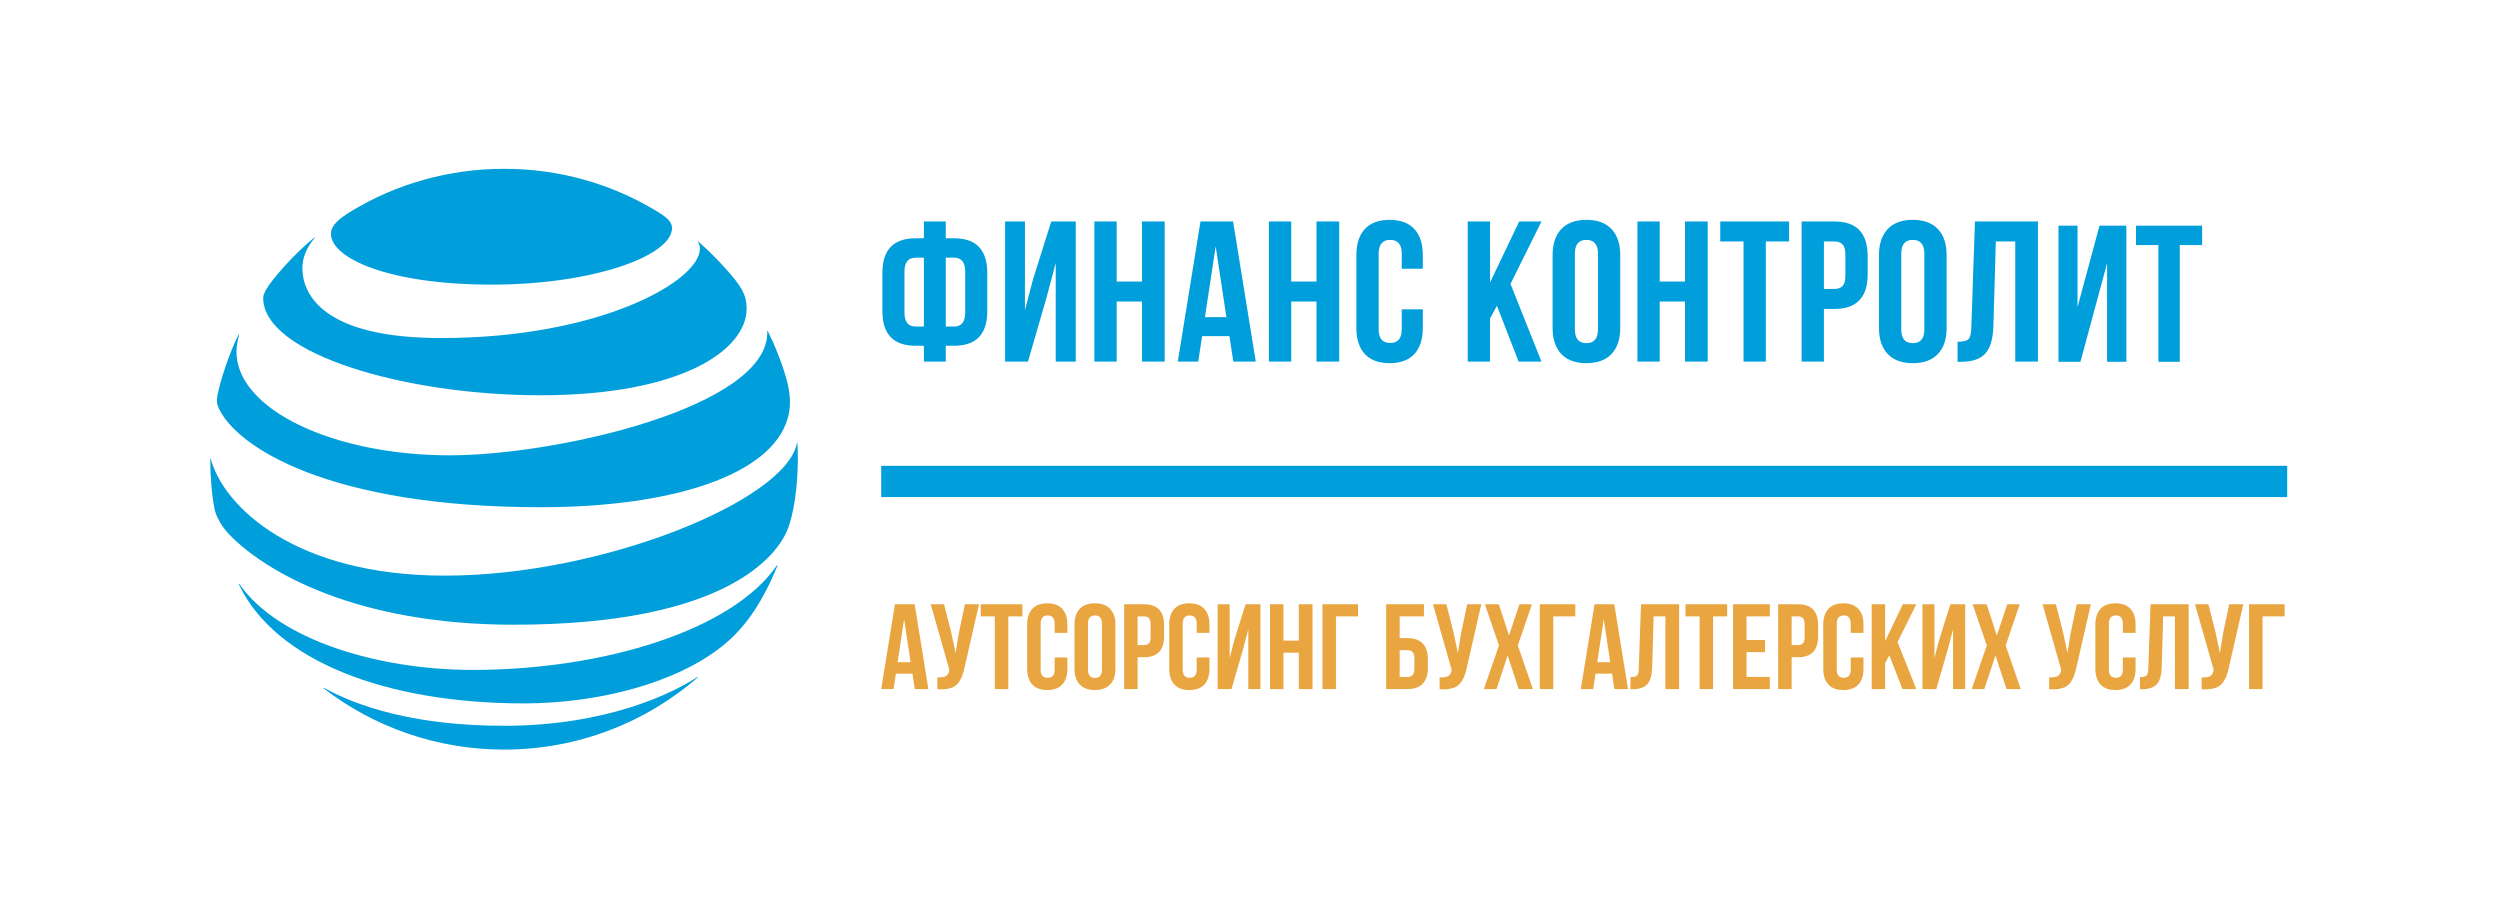 <?xml version="1.0" encoding="UTF-8"?> <svg xmlns="http://www.w3.org/2000/svg" width="233" height="84" viewBox="0 0 233 84" fill="none"> <path d="M86.108 33.699V32.225H85.334C83.27 32.225 82.239 31.149 82.239 28.998V25.435C82.239 23.284 83.27 22.208 85.334 22.208H86.108V20.641H88.146V22.208H88.92C90.983 22.208 92.015 23.284 92.015 25.435V28.998C92.015 31.149 90.983 32.225 88.92 32.225H88.146V33.699H86.108ZM88.92 24.017H88.146V30.434H88.92C89.612 30.434 89.958 29.999 89.958 29.128V25.304C89.958 24.446 89.612 24.017 88.92 24.017ZM86.108 30.434V24.017H85.334C84.642 24.017 84.296 24.446 84.296 25.304V29.128C84.296 29.999 84.642 30.434 85.334 30.434H86.108ZM97.544 27.711L95.807 33.699H93.675V20.641H95.524V28.904L96.279 26.032L97.978 20.641H100.261V33.699H98.393V24.502L97.544 27.711ZM104.073 28.102V33.699H101.997V20.641H104.073V26.237H106.432V20.641H108.546V33.699H106.432V28.102H104.073ZM114.924 20.641L117.037 33.699H114.943L114.584 31.329H112.036L111.678 33.699H109.771L111.885 20.641H114.924ZM113.301 22.954L112.3 29.558H114.301L113.301 22.954ZM120.339 28.102V33.699H118.263V20.641H120.339V26.237H122.698V20.641H124.812V33.699H122.698V28.102H120.339ZM130.643 28.83H132.606V30.565C132.606 31.622 132.341 32.433 131.813 32.999C131.285 33.565 130.517 33.848 129.51 33.848C128.504 33.848 127.736 33.565 127.208 32.999C126.679 32.433 126.415 31.622 126.415 30.565V23.775C126.415 22.718 126.679 21.906 127.208 21.34C127.736 20.774 128.504 20.491 129.51 20.491C130.517 20.491 131.285 20.774 131.813 21.34C132.341 21.906 132.606 22.718 132.606 23.775V25.043H130.643V23.644C130.643 22.786 130.284 22.357 129.567 22.357C128.85 22.357 128.491 22.786 128.491 23.644V30.695C128.491 31.541 128.85 31.964 129.567 31.964C130.284 31.964 130.643 31.541 130.643 30.695V28.83ZM141.533 33.699L139.513 28.494L138.872 29.688V33.699H136.795V20.641H138.872V26.33L141.589 20.641H143.665L140.778 26.461L143.665 33.699L141.533 33.699ZM146.778 23.644V30.695C146.778 31.553 147.137 31.983 147.854 31.983C148.571 31.983 148.93 31.553 148.93 30.695V23.644C148.93 22.786 148.571 22.357 147.854 22.357C147.137 22.357 146.778 22.786 146.778 23.644ZM144.702 30.565V23.775C144.702 22.73 144.973 21.922 145.514 21.35C146.055 20.777 146.835 20.491 147.854 20.491C148.873 20.491 149.653 20.777 150.194 21.35C150.735 21.922 151.006 22.73 151.006 23.775V30.565C151.006 31.609 150.735 32.418 150.194 32.99C149.653 33.562 148.873 33.848 147.854 33.848C146.835 33.848 146.055 33.562 145.514 32.99C144.973 32.418 144.702 31.609 144.702 30.565ZM154.685 28.102V33.699H152.609V20.641H154.685V26.237H157.044V20.641H159.158V33.699H157.044V28.102H154.685ZM160.327 22.506V20.641H166.744V22.506H164.574V33.699H162.498V22.506H160.327ZM170.971 20.641C173.034 20.641 174.066 21.716 174.066 23.868V25.566C174.066 27.717 173.034 28.793 170.971 28.793H169.989V33.699H167.913V20.641L170.971 20.641ZM170.971 22.506H169.989V26.927H170.971C171.31 26.927 171.565 26.834 171.735 26.647C171.905 26.461 171.99 26.144 171.99 25.696V23.737C171.99 23.29 171.905 22.973 171.735 22.786C171.565 22.599 171.31 22.506 170.971 22.506ZM177.198 23.644V30.695C177.198 31.553 177.556 31.983 178.273 31.983C178.991 31.983 179.349 31.553 179.349 30.695V23.644C179.349 22.786 178.991 22.357 178.273 22.357C177.556 22.357 177.198 22.786 177.198 23.644ZM175.122 30.565V23.775C175.122 22.73 175.392 21.922 175.933 21.35C176.474 20.777 177.254 20.491 178.273 20.491C179.293 20.491 180.073 20.777 180.614 21.35C181.155 21.922 181.425 22.73 181.425 23.775V30.565C181.425 31.609 181.155 32.418 180.614 32.99C180.073 33.562 179.293 33.848 178.273 33.848C177.254 33.848 176.474 33.562 175.933 32.99C175.392 32.418 175.122 31.609 175.122 30.565ZM182.444 33.717V31.852C182.947 31.852 183.283 31.774 183.453 31.619C183.623 31.463 183.714 31.093 183.727 30.509L184.067 20.641H189.936V33.699H187.822V22.506H186.011L185.784 30.397C185.746 31.591 185.495 32.443 185.029 32.953C184.564 33.462 183.809 33.717 182.764 33.717L182.444 33.717Z" fill="#009EDB"></path> <path d="M193.898 33.718H191.85V21.031H193.626V28.625L195.674 21.031H198.176V33.718H196.381V24.529L193.898 33.718ZM199.077 21.031H205.239V22.843H203.155V33.718H201.161V22.843H199.077V21.031Z" fill="#009EDB"></path> <path fill-rule="evenodd" clip-rule="evenodd" d="M82.13 43.415H213.168V46.327H82.13V43.415Z" fill="#009EDB"></path> <path d="M85.246 56.318L86.525 64.222H85.257L85.04 62.788H83.498L83.281 64.222H82.127L83.407 56.318H85.246ZM84.263 57.718L83.658 61.715H84.869L84.263 57.718ZM91.243 56.318L89.895 62.212C89.735 62.98 89.48 63.522 89.13 63.838C88.78 64.154 88.189 64.286 87.359 64.233V63.127C87.702 63.15 87.961 63.116 88.136 63.025C88.311 62.935 88.422 62.754 88.467 62.483L88.479 62.416L86.742 56.318H87.987L88.673 59.017L89.061 60.869L89.358 59.028L89.93 56.318L91.243 56.318ZM91.403 57.447V56.318H95.287V57.447H93.973V64.222H92.717V57.447H91.403ZM98.292 61.275H99.48V62.325C99.48 62.965 99.32 63.456 99 63.799C98.68 64.141 98.215 64.312 97.606 64.312C96.997 64.312 96.532 64.141 96.212 63.799C95.893 63.456 95.733 62.965 95.733 62.325V58.215C95.733 57.575 95.893 57.084 96.212 56.742C96.532 56.399 96.997 56.228 97.606 56.228C98.215 56.228 98.68 56.399 99 56.742C99.32 57.084 99.48 57.575 99.48 58.215V58.983H98.292V58.136C98.292 57.617 98.075 57.357 97.641 57.357C97.206 57.357 96.989 57.617 96.989 58.136V62.404C96.989 62.916 97.206 63.172 97.641 63.172C98.075 63.172 98.292 62.916 98.292 62.404V61.275ZM101.399 58.136V62.404C101.399 62.924 101.616 63.183 102.05 63.183C102.484 63.183 102.701 62.924 102.701 62.404V58.136C102.701 57.617 102.484 57.357 102.05 57.357C101.616 57.357 101.399 57.617 101.399 58.136ZM100.142 62.325V58.215C100.142 57.583 100.306 57.094 100.633 56.747C100.961 56.401 101.433 56.228 102.05 56.228C102.667 56.228 103.139 56.401 103.466 56.747C103.794 57.094 103.958 57.583 103.958 58.215V62.325C103.958 62.958 103.794 63.447 103.466 63.793C103.139 64.139 102.667 64.312 102.05 64.312C101.433 64.312 100.961 64.139 100.633 63.793C100.306 63.447 100.142 62.958 100.142 62.325ZM106.619 56.318C107.868 56.318 108.493 56.969 108.493 58.272V59.299C108.493 60.601 107.868 61.253 106.619 61.253H106.025V64.222H104.769V56.318L106.619 56.318ZM106.619 57.447H106.025V60.123H106.619C106.825 60.123 106.979 60.067 107.082 59.954C107.185 59.841 107.236 59.649 107.236 59.378V58.193C107.236 57.922 107.185 57.73 107.082 57.617C106.979 57.504 106.825 57.447 106.619 57.447ZM111.532 61.275H112.72V62.325C112.72 62.965 112.56 63.456 112.24 63.799C111.92 64.141 111.455 64.312 110.846 64.312C110.237 64.312 109.772 64.141 109.452 63.799C109.133 63.456 108.973 62.965 108.973 62.325V58.215C108.973 57.575 109.133 57.084 109.452 56.742C109.772 56.399 110.237 56.228 110.846 56.228C111.455 56.228 111.92 56.399 112.24 56.742C112.56 57.084 112.72 57.575 112.72 58.215V58.983H111.532V58.136C111.532 57.617 111.314 57.357 110.88 57.357C110.446 57.357 110.229 57.617 110.229 58.136V62.404C110.229 62.916 110.446 63.172 110.88 63.172C111.314 63.172 111.532 62.916 111.532 62.404V61.275ZM115.827 60.598L114.776 64.222H113.485V56.318H114.604V61.32L115.061 59.581L116.089 56.318H117.472V64.222H116.341V58.656L115.827 60.598ZM119.619 60.835V64.222H118.363V56.318H119.619V59.706H121.047V56.318H122.327V64.222H121.047V60.835H119.619ZM124.509 64.222H123.252V56.318H126.565V57.447H124.509L124.509 64.222ZM131.18 64.222H129.192V56.318H132.711V57.447H130.449V59.469H131.18C131.804 59.469 132.277 59.636 132.596 59.971C132.916 60.306 133.076 60.79 133.076 61.422V62.269C133.076 62.901 132.916 63.385 132.596 63.72C132.277 64.055 131.804 64.222 131.18 64.222ZM130.449 63.093H131.18C131.606 63.093 131.82 62.845 131.82 62.348V61.343C131.82 60.846 131.606 60.598 131.18 60.598H130.449V63.093ZM138.057 56.318L136.709 62.212C136.549 62.98 136.294 63.522 135.944 63.838C135.593 64.154 135.003 64.286 134.173 64.233V63.127C134.516 63.15 134.775 63.116 134.95 63.025C135.125 62.935 135.235 62.754 135.281 62.483L135.292 62.416L133.556 56.318H134.801L135.487 59.017L135.875 60.869L136.172 59.028L136.743 56.318L138.057 56.318ZM141.61 56.318H142.775L141.461 60.157L142.866 64.222H141.541L140.513 61.094L139.474 64.222H138.297L139.702 60.157L138.388 56.318H139.69L140.639 59.231L141.61 56.318ZM144.763 64.222H143.506V56.318H146.819V57.448H144.763V64.222ZM150.451 56.318L151.731 64.222H150.463L150.246 62.788H148.704L148.487 64.222H147.333L148.612 56.318H150.451ZM149.469 57.718L148.864 61.715H150.074L149.469 57.718ZM151.959 64.234V63.104C152.264 63.104 152.468 63.057 152.571 62.963C152.673 62.869 152.729 62.645 152.736 62.291L152.942 56.318H156.494V64.222H155.215V57.448H154.118L153.981 62.224C153.958 62.946 153.806 63.462 153.524 63.77C153.243 64.079 152.786 64.234 152.153 64.234L151.959 64.234ZM157.089 57.448V56.318H160.973V57.448H159.659V64.222H158.402V57.448H157.089ZM162.777 57.448V59.649H164.503V60.778H162.777V63.093H164.948V64.222H161.521V56.318H164.948V57.448L162.777 57.448ZM167.575 56.318C168.825 56.318 169.449 56.969 169.449 58.272V59.299C169.449 60.601 168.825 61.253 167.575 61.253H166.981V64.222H165.725V56.318L167.575 56.318ZM167.575 57.448H166.981V60.123H167.575C167.781 60.123 167.935 60.067 168.038 59.954C168.141 59.841 168.192 59.649 168.192 59.378V58.193C168.192 57.922 168.141 57.73 168.038 57.617C167.935 57.504 167.781 57.448 167.575 57.448ZM172.488 61.275H173.676V62.325C173.676 62.965 173.516 63.456 173.196 63.799C172.876 64.141 172.412 64.313 171.802 64.313C171.193 64.313 170.728 64.141 170.409 63.799C170.089 63.456 169.929 62.965 169.929 62.325V58.215C169.929 57.575 170.089 57.084 170.409 56.742C170.728 56.399 171.193 56.228 171.802 56.228C172.412 56.228 172.876 56.399 173.196 56.742C173.516 57.084 173.676 57.575 173.676 58.215V58.983H172.488V58.136C172.488 57.617 172.271 57.357 171.837 57.357C171.402 57.357 171.185 57.617 171.185 58.136V62.404C171.185 62.916 171.402 63.172 171.837 63.172C172.271 63.172 172.488 62.916 172.488 62.404V61.275ZM177.308 64.222L176.086 61.072L175.698 61.795V64.222H174.441V56.318H175.698V59.762L177.343 56.318H178.599L176.851 59.841L178.599 64.222H177.308ZM181.512 60.598L180.461 64.222H179.171V56.318H180.29V61.32L180.747 59.581L181.775 56.318H183.157V64.222H182.026V58.656L181.512 60.598ZM187.076 56.318H188.241L186.927 60.157L188.332 64.222H187.007L185.979 61.094L184.939 64.222H183.763L185.168 60.157L183.854 56.318H185.156L186.105 59.231L187.076 56.318ZM194.867 56.318L193.518 62.212C193.359 62.98 193.103 63.522 192.753 63.838C192.403 64.154 191.813 64.286 190.983 64.233V63.127C191.325 63.15 191.584 63.116 191.759 63.025C191.934 62.935 192.045 62.754 192.091 62.483L192.102 62.416L190.366 56.318H191.611L192.296 59.017L192.685 60.869L192.982 59.028L193.553 56.318H194.867ZM197.848 61.275H199.036V62.325C199.036 62.965 198.876 63.456 198.556 63.799C198.236 64.141 197.772 64.312 197.163 64.312C196.553 64.312 196.089 64.141 195.769 63.799C195.449 63.456 195.289 62.965 195.289 62.325V58.215C195.289 57.575 195.449 57.084 195.769 56.742C196.089 56.399 196.553 56.228 197.163 56.228C197.772 56.228 198.236 56.399 198.556 56.742C198.876 57.084 199.036 57.575 199.036 58.215V58.983H197.848V58.136C197.848 57.617 197.631 57.357 197.197 57.357C196.763 57.357 196.546 57.617 196.546 58.136V62.404C196.546 62.916 196.763 63.172 197.197 63.172C197.631 63.172 197.848 62.916 197.848 62.404V61.275ZM199.447 64.233V63.104C199.752 63.104 199.956 63.057 200.058 62.963C200.161 62.869 200.216 62.645 200.224 62.291L200.43 56.318H203.982V64.222H202.703V57.447H201.606L201.469 62.224C201.446 62.946 201.294 63.462 201.012 63.77C200.731 64.079 200.274 64.233 199.641 64.233L199.447 64.233ZM209.077 56.318L207.729 62.212C207.569 62.98 207.314 63.522 206.964 63.838C206.614 64.154 206.023 64.286 205.193 64.233V63.127C205.536 63.15 205.795 63.116 205.97 63.025C206.145 62.935 206.256 62.754 206.301 62.483L206.313 62.416L204.576 56.318H205.822L206.507 59.017L206.895 60.869L207.192 59.028L207.764 56.318H209.077ZM210.871 64.222H209.614V56.318H212.927V57.447H210.871V64.222Z" fill="#E8A540"></path> <path fill-rule="evenodd" clip-rule="evenodd" d="M60.982 19.548C56.877 17.116 52.113 15.733 46.975 15.733C41.801 15.733 36.893 17.165 32.774 19.662C31.54 20.414 30.844 21.017 30.844 21.79C30.844 24.073 36.24 26.527 45.812 26.527C55.284 26.527 62.633 23.839 62.633 21.25C62.633 20.634 62.087 20.201 60.982 19.548Z" fill="#009EDB"></path> <path fill-rule="evenodd" clip-rule="evenodd" d="M65.058 22.556C65.173 22.733 65.23 22.925 65.23 23.18C65.23 26.187 55.923 31.506 41.105 31.506C30.22 31.506 28.182 27.514 28.182 24.974C28.182 24.067 28.533 23.137 29.308 22.194C29.351 22.137 29.315 22.116 29.265 22.159C27.852 23.343 26.553 24.676 25.412 26.116C24.866 26.797 24.529 27.4 24.529 27.762C24.529 33.024 37.876 36.84 50.354 36.84C63.651 36.84 69.586 32.549 69.586 28.776C69.586 27.428 69.054 26.641 67.698 25.116C66.816 24.123 65.983 23.315 65.101 22.52C65.058 22.485 65.029 22.513 65.058 22.556Z" fill="#009EDB"></path> <path fill-rule="evenodd" clip-rule="evenodd" d="M22.233 31.187C21.43 32.762 20.54 35.421 20.274 36.798C20.16 37.386 20.21 37.67 20.418 38.109C22.097 41.635 30.593 47.273 50.413 47.273C62.503 47.273 71.896 44.337 73.418 38.975C73.698 37.989 73.712 36.946 73.353 35.542C72.951 33.974 72.198 32.145 71.559 30.861C71.538 30.818 71.502 30.826 71.509 30.875C71.746 37.904 51.919 42.436 41.916 42.436C31.081 42.436 22.04 38.167 22.04 32.776C22.04 32.258 22.147 31.741 22.284 31.201C22.298 31.152 22.255 31.145 22.233 31.187Z" fill="#009EDB"></path> <path fill-rule="evenodd" clip-rule="evenodd" d="M41.471 53.649C27.457 53.649 20.849 47.195 19.65 42.79C19.636 42.726 19.593 42.741 19.593 42.797C19.593 44.28 19.743 46.195 20.002 47.464C20.123 48.081 20.633 49.053 21.379 49.826C24.774 53.323 33.234 58.224 47.886 58.224C67.849 58.224 72.413 51.649 73.346 49.486C74.013 47.94 74.358 45.145 74.358 42.797C74.358 42.23 74.343 41.776 74.322 41.33C74.322 41.258 74.279 41.251 74.265 41.322C73.267 46.613 56.21 53.649 41.471 53.649Z" fill="#009EDB"></path> <path fill-rule="evenodd" clip-rule="evenodd" d="M48.834 65.557C55.572 65.557 62.977 63.742 67.404 60.145C68.617 59.167 69.773 57.862 70.805 56.11C71.401 55.103 71.983 53.904 72.456 52.727C72.477 52.671 72.442 52.642 72.398 52.705C68.28 58.699 56.354 62.436 44.04 62.436C35.336 62.436 25.972 59.685 22.305 54.429C22.269 54.379 22.233 54.401 22.255 54.458C25.67 61.635 36.032 65.557 48.834 65.557Z" fill="#009EDB"></path> <path fill-rule="evenodd" clip-rule="evenodd" d="M30.184 64.174C34.826 67.728 40.653 69.862 46.975 69.862C53.892 69.862 60.2 67.323 65.015 63.153C65.072 63.103 65.043 63.068 64.986 63.103C62.826 64.529 56.669 67.643 46.975 67.643C38.551 67.643 33.226 65.784 30.22 64.125C30.162 64.097 30.141 64.138 30.184 64.174Z" fill="#009EDB"></path> </svg> 